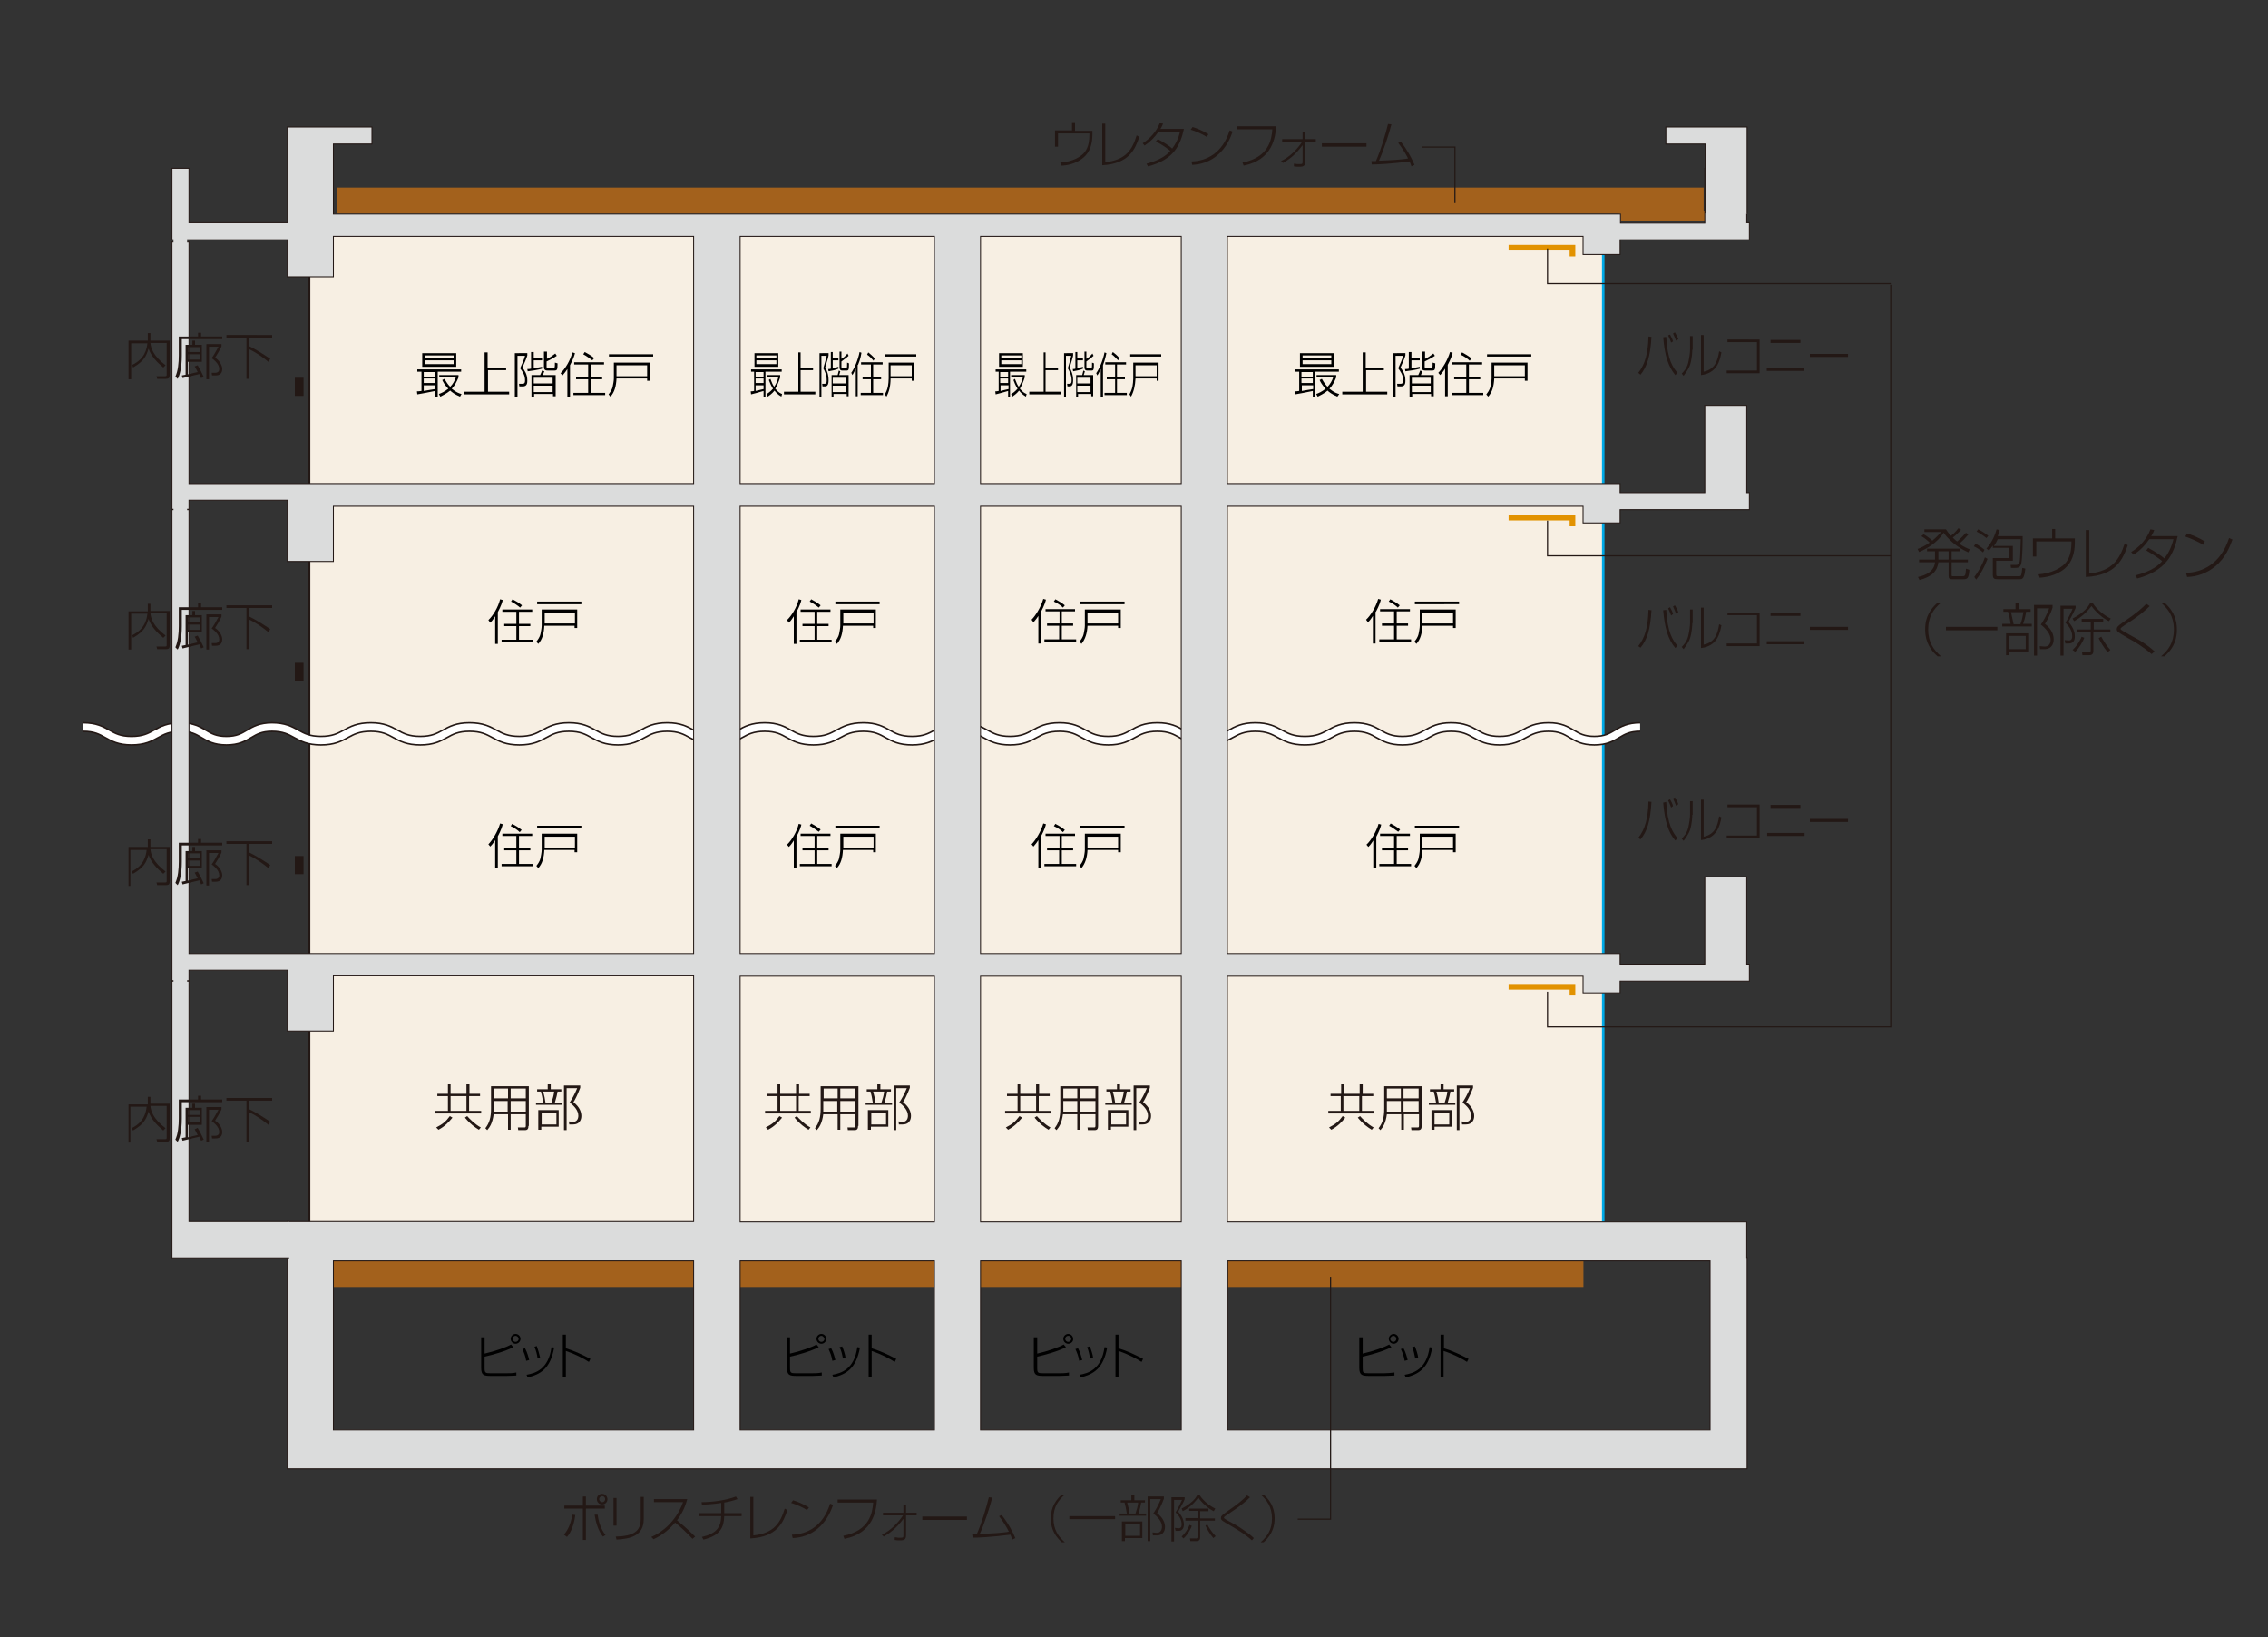 <?xml version="1.0" encoding="utf-8"?>
<!-- Generator: Adobe Illustrator 21.1.0, SVG Export Plug-In . SVG Version: 6.00 Build 0)  -->
<!DOCTYPE svg PUBLIC "-//W3C//DTD SVG 1.1//EN" "http://www.w3.org/Graphics/SVG/1.1/DTD/svg11.dtd">
<svg version="1.1" id="レイヤー_1" xmlns="http://www.w3.org/2000/svg" xmlns:xlink="http://www.w3.org/1999/xlink" x="0px"
	 y="0px" viewBox="0 0 600 433" style="enable-background:new 0 0 600 433;" xml:space="preserve">
<rect x="0" y="0" width="600" height="433" fill="#333333" stroke="none"/>
<style type="text/css">
	.st0{fill:none;}
	.st1{fill:#A3611C;}
	.st2{fill:none;stroke:#00AAE7;stroke-width:1.329;}
	.st3{fill:none;stroke:#231815;stroke-width:1.329;}
	.st4{fill:#F7EFE3;}
	.st5{fill:none;stroke:#231815;stroke-width:2.659;}
	.st6{fill:none;stroke:#FFFFFF;stroke-width:1.861;}
	.st7{fill:#231815;}
	.st8{fill:#DBDCDC;stroke:#231815;stroke-width:0.25;}
	.st9{fill:none;stroke:#231815;stroke-width:0.314;}
	.st10{fill:none;stroke:#231815;stroke-width:0.312;}
	.st11{fill:none;stroke:#E29200;stroke-width:1.5;stroke-miterlimit:10;}
	.st12{fill:#DBDCDC;}
</style>
<title>structure_35</title>
<rect class="st0" width="600" height="433"/>
<g>
	<rect x="428.3" y="55.7" class="st1" width="22.8" height="2.7"/>
	<rect x="82.1" y="59.3" class="st2" width="341.7" height="264.9"/>
	<line class="st3" x1="82.1" y1="59.3" x2="82.1" y2="324.2"/>
	<rect x="82.1" y="59.3" class="st4" width="341.7" height="268.1"/>
	<rect x="89.2" y="49.6" class="st1" width="361.5" height="6.9"/>
	<rect x="88.2" y="333.5" class="st1" width="330.7" height="6.9"/>
	<path class="st5" d="M71.9,192.3c6.5,0,6.5,3.6,13,3.6c6.6,0,6.6-3.6,13.2-3.6c6.5,0,6.5,3.6,13.1,3.6c6.5,0,6.5-3.6,13-3.6
		c6.6,0,6.6,3.6,13.2,3.6c6.6,0,6.6-3.6,13.1-3.6c6.5,0,6.5,3.6,13,3.6c6.5,0,6.5-3.6,13-3.6c6.5,0,6.5,3.6,12.9,3.6
		c6.4,0,6.4-3.6,12.9-3.6c6.4,0,6.4,3.6,12.9,3.6c6.6,0,6.6-3.6,13.2-3.6c6.4,0,6.4,3.6,12.9,3.6c6.5,0,6.5-3.6,12.9-3.6
		c6.5,0,6.5,3.6,13,3.6c6.5,0,6.5-3.6,13.1-3.6c6.4,0,6.4,3.6,12.9,3.6c6.5,0,6.5-3.6,13-3.6c6.4,0,6.4,3.6,12.8,3.6
		c6.6,0,6.6-3.6,13.1-3.6c6.5,0,6.5,3.6,13.1,3.6c6.6,0,6.6-3.6,13.1-3.6c6.4,0,6.4,3.6,12.7,3.6c6.5,0,6.5-3.6,12.9-3.6
		c6.4,0,6.4,3.6,12.8,3.6c6.5,0,6.5-3.6,13-3.6c6.1,0,6.1,3.6,12.1,3.6c6,0,6-3.6,12.1-3.6"/>
	<path class="st6" d="M71.9,192.3c6.5,0,6.5,3.6,13,3.6c6.6,0,6.6-3.6,13.2-3.6c6.5,0,6.5,3.6,13.1,3.6c6.5,0,6.5-3.6,13-3.6
		c6.6,0,6.6,3.6,13.2,3.6c6.6,0,6.6-3.6,13.1-3.6c6.5,0,6.5,3.6,13,3.6c6.5,0,6.5-3.6,13-3.6c6.5,0,6.5,3.6,12.9,3.6
		c6.4,0,6.4-3.6,12.9-3.6c6.4,0,6.4,3.6,12.9,3.6c6.6,0,6.6-3.6,13.2-3.6c6.4,0,6.4,3.6,12.9,3.6c6.5,0,6.5-3.6,12.9-3.6
		c6.5,0,6.5,3.6,13,3.6c6.5,0,6.5-3.6,13.1-3.6c6.4,0,6.4,3.6,12.9,3.6c6.5,0,6.5-3.6,13-3.6c6.4,0,6.4,3.6,12.8,3.6
		c6.6,0,6.6-3.6,13.1-3.6c6.5,0,6.5,3.6,13.1,3.6c6.6,0,6.6-3.6,13.1-3.6c6.4,0,6.4,3.6,12.7,3.6c6.5,0,6.5-3.6,12.9-3.6
		c6.4,0,6.4,3.6,12.8,3.6c6.5,0,6.5-3.6,13-3.6c6.1,0,6.1,3.6,12.1,3.6c6,0,6-3.6,12.1-3.6"/>
	<path class="st5" d="M22,192.3c6.4,0,6.4,3.6,12.8,3.6c6.5,0,6.5-3.6,13-3.6c6.1,0,6.1,3.6,12.1,3.6c6,0,6-3.6,12.1-3.6"/>
	<path class="st6" d="M22,192.3c6.4,0,6.4,3.6,12.8,3.6c6.5,0,6.5-3.6,13-3.6c6.1,0,6.1,3.6,12.1,3.6c6,0,6-3.6,12.1-3.6"/>
	<path d="M369.4,354.1c0,0.4-0.3,0.8-0.8,0.8c-0.4,0-0.8-0.3-0.8-0.8c0-0.4,0.4-0.8,0.8-0.8C369.1,353.3,369.4,353.7,369.4,354.1z
		 M359.6,353.7v8.1c0,1.9,0.8,2.1,2.5,2.1h4.3c1,0,2-0.1,2.5-0.1l0-0.8c-0.9,0.1-1.8,0.2-2.7,0.2h-4.1c-1.5,0-1.6-0.1-1.6-1.4v-3
		c1.9-0.4,5.5-1.4,7.6-2.5l-0.6-0.7c-1.2,0.7-4.3,1.8-7,2.4v-4.3H359.6z M370,354.1c0-0.7-0.6-1.3-1.3-1.3c-0.7,0-1.3,0.6-1.3,1.3
		c0,0.7,0.6,1.3,1.3,1.3C369.4,355.4,370,354.8,370,354.1z"/>
	<path d="M371.6,359.9c-0.2-1.3-0.6-2.2-1-3.1l0.7-0.2c0.6,1.1,0.9,2.3,1.1,3.1L371.6,359.9z M374.4,359.3c-0.2-1-0.4-2.1-0.8-3
		l0.7-0.2c0.3,0.7,0.8,2.1,0.9,3.1L374.4,359.3z M371.6,363.6c2.3-0.4,5.8-1.4,6.6-7.3l0.7,0.1c-1,5.7-3.8,7.1-7,7.9L371.6,363.6z"
		/>
	<path d="M382,353.1v3.5c2.3,0.7,4.4,1.7,6.5,2.8l-0.4,0.8c-1.4-0.9-3.7-2.1-6.2-2.9v6.9h-0.8v-11.2H382z"/>
	<path d="M274.4,353.7v4.3c2.7-0.6,5.8-1.7,7-2.4l0.6,0.7c-2.1,1.1-5.7,2.1-7.6,2.5v3c0,1.3,0.2,1.4,1.6,1.4h4.1
		c0.9,0,1.8,0,2.7-0.2l0,0.8c-0.4,0-1.4,0.1-2.5,0.1h-4.3c-1.8,0-2.5-0.2-2.5-2.1v-8.1H274.4z M282.6,355.4c-0.7,0-1.3-0.6-1.3-1.3
		c0-0.7,0.6-1.3,1.3-1.3c0.7,0,1.3,0.6,1.3,1.3C284,354.8,283.3,355.4,282.6,355.4z M282.6,353.3c-0.4,0-0.8,0.3-0.8,0.8
		c0,0.4,0.3,0.8,0.8,0.8c0.4,0,0.8-0.3,0.8-0.8C283.4,353.7,283.1,353.3,282.6,353.3z"/>
	<path d="M285.5,359.9c-0.2-1.3-0.6-2.2-1-3.1l0.7-0.2c0.6,1.1,0.9,2.3,1.1,3.1L285.5,359.9z M288.4,359.3c-0.2-1-0.4-2.1-0.8-3
		l0.7-0.2c0.3,0.7,0.8,2.1,0.9,3.1L288.4,359.3z M285.6,363.6c2.3-0.4,5.8-1.4,6.6-7.3l0.7,0.1c-1,5.7-3.8,7.1-7,7.9L285.6,363.6z"
		/>
	<path d="M295.9,353.1v3.5c2.3,0.7,4.4,1.7,6.5,2.8l-0.4,0.8c-1.4-0.9-3.7-2.1-6.1-2.9v6.9h-0.8v-11.2H295.9z"/>
	<path d="M209,353.7v4.3c2.7-0.6,5.8-1.7,7-2.4l0.6,0.7c-2.1,1.1-5.7,2.1-7.6,2.5v3c0,1.3,0.2,1.4,1.6,1.4h4.1c0.9,0,1.8,0,2.7-0.2
		l0,0.8c-0.4,0-1.4,0.1-2.4,0.1h-4.3c-1.8,0-2.5-0.2-2.5-2.1v-8.1H209z M217.3,355.4c-0.7,0-1.3-0.6-1.3-1.3c0-0.7,0.6-1.3,1.3-1.3
		c0.7,0,1.3,0.6,1.3,1.3C218.6,354.8,218,355.4,217.3,355.4z M217.3,353.3c-0.4,0-0.8,0.3-0.8,0.8c0,0.4,0.3,0.8,0.8,0.8
		c0.4,0,0.8-0.3,0.8-0.8C218,353.7,217.7,353.3,217.3,353.3z"/>
	<path d="M220.2,359.9c-0.2-1.3-0.6-2.2-1-3.1l0.7-0.2c0.6,1.1,0.9,2.3,1.1,3.1L220.2,359.9z M223,359.3c-0.2-1-0.4-2.1-0.9-3
		l0.7-0.2c0.3,0.7,0.8,2.1,0.9,3.1L223,359.3z M220.2,363.6c2.3-0.4,5.8-1.4,6.6-7.3l0.7,0.1c-1,5.7-3.8,7.1-7,7.9L220.2,363.6z"/>
	<path d="M230.6,353.1v3.5c2.3,0.7,4.4,1.7,6.5,2.8l-0.4,0.8c-1.4-0.9-3.7-2.1-6.1-2.9v6.9h-0.8v-11.2H230.6z"/>
	<path d="M128.2,353.7v4.3c2.7-0.6,5.8-1.7,7-2.4l0.6,0.7c-2.1,1.1-5.7,2.1-7.6,2.5v3c0,1.3,0.2,1.4,1.6,1.4h4.1
		c0.9,0,1.8,0,2.7-0.2l0,0.8c-0.4,0-1.4,0.1-2.5,0.1h-4.3c-1.8,0-2.5-0.2-2.5-2.1v-8.1H128.2z M136.4,355.4c-0.7,0-1.3-0.6-1.3-1.3
		c0-0.7,0.6-1.3,1.3-1.3c0.7,0,1.3,0.6,1.3,1.3C137.7,354.8,137.1,355.4,136.4,355.4z M136.4,353.3c-0.4,0-0.8,0.3-0.8,0.8
		c0,0.4,0.3,0.8,0.8,0.8c0.4,0,0.8-0.3,0.8-0.8C137.2,353.7,136.8,353.3,136.4,353.3z"/>
	<path d="M142.9,359.1c-0.2-0.9-0.6-2.3-0.9-3.1l-0.6,0.2c0.4,1,0.7,2,0.8,3L142.9,359.1z M140,359.7c-0.2-0.8-0.5-2-1.1-3.1
		l-0.7,0.2c0.4,0.9,0.8,1.8,1,3.1L140,359.7z M139.6,364.3c3.3-0.8,6-2.2,7-7.9l-0.7-0.1c-0.8,5.9-4.3,6.9-6.6,7.3L139.6,364.3z"/>
	<path d="M149.7,353.1v3.5c2.3,0.7,4.4,1.7,6.5,2.8l-0.4,0.8c-1.4-0.9-3.7-2.1-6.1-2.9v6.9h-0.8v-11.2H149.7z"/>
	<path d="M364,229.6h-0.7v-7.3h0c-0.7,1.1-1,1.4-1.3,1.7l-0.5-0.6c1.2-1.1,2.6-3.4,3.2-5.5l0.7,0.2c-0.1,0.5-0.4,1.5-1.3,3.2V229.6z
		 M369.9,220c-0.7-0.5-1.6-1.2-2.4-1.6l0.4-0.6c0.6,0.3,1.8,1,2.5,1.6L369.9,220z M373,221.1h-3.5v3.2h3v0.6h-3v3.6h3.8v0.6h-8.4
		v-0.6h3.9v-3.6h-3.2v-0.6h3.2v-3.2h-3.7v-0.6h7.9V221.1z"/>
	<path d="M384.4,224.2h-8.1v-2.9h8.1V224.2z M374.3,218.4v0.7H386v-0.7H374.3z M375.6,220.6v4.2c0,0.6-0.2,1.6-0.3,2.1
		c-0.2,1-0.8,1.7-1.1,2.1l0.5,0.6c1.1-1.2,1.5-2.8,1.6-4.8h8.1v0.6h0.7v-4.9H375.6z"/>
	<path d="M281.7,219.5c-0.7-0.6-1.9-1.3-2.5-1.6l-0.4,0.6c0.9,0.4,1.8,1,2.4,1.6L281.7,219.5z M275.4,221.2c0.9-1.7,1.2-2.7,1.3-3.2
		l-0.7-0.2c-0.6,2.1-2,4.4-3.1,5.5l0.5,0.6c0.2-0.3,0.6-0.6,1.3-1.7h0v7.3h0.7V221.2z M284.5,220.5h-7.9v0.6h3.7v3.2H277v0.6h3.2
		v3.6h-3.9v0.6h8.4v-0.6h-3.8v-3.6h3v-0.6h-3v-3.2h3.5V220.5z"/>
	<path d="M295.8,224.2h-8.1v-2.9h8.1V224.2z M285.8,218.4v0.7h11.7v-0.7H285.8z M287,220.6v4.2c0,0.6-0.2,1.6-0.3,2.1
		c-0.2,1-0.8,1.7-1.1,2.1l0.5,0.6c1-1.2,1.5-2.8,1.6-4.8h8.1v0.6h0.7v-4.9H287z"/>
	<path d="M210.7,229.6H210v-7.3h0c-0.7,1.1-1,1.4-1.3,1.7l-0.5-0.6c1.2-1.1,2.6-3.4,3.1-5.5l0.7,0.2c-0.1,0.5-0.4,1.5-1.3,3.2V229.6
		z M216.6,220c-0.7-0.5-1.6-1.2-2.4-1.6l0.4-0.6c0.6,0.3,1.8,1,2.5,1.6L216.6,220z M219.7,221.1h-3.5v3.2h3v0.6h-3v3.6h3.8v0.6h-8.4
		v-0.6h3.9v-3.6h-3.2v-0.6h3.2v-3.2h-3.7v-0.6h7.9V221.1z"/>
	<path d="M231.1,224.2h-8v-2.9h8V224.2z M221,218.4v0.7h11.7v-0.7H221z M222.3,220.6v4.2c0,0.6-0.2,1.6-0.3,2.1
		c-0.2,1-0.8,1.7-1.1,2.1l0.5,0.6c1.1-1.2,1.5-2.8,1.6-4.8h8v0.6h0.7v-4.9H222.3z"/>
	<path d="M131.7,221.2c0.9-1.7,1.2-2.7,1.3-3.2l-0.7-0.2c-0.6,2.1-2,4.4-3.1,5.5l0.5,0.6c0.3-0.3,0.6-0.6,1.3-1.7h0v7.3h0.7V221.2z
		 M138,219.5c-0.7-0.6-1.9-1.3-2.5-1.6l-0.4,0.6c0.9,0.4,1.8,1,2.4,1.6L138,219.5z M140.8,220.5h-7.9v0.6h3.7v3.2h-3.2v0.6h3.2v3.6
		h-3.9v0.6h8.4v-0.6h-3.8v-3.6h3v-0.6h-3v-3.2h3.5V220.5z"/>
	<path d="M152.1,224.2h-8v-2.9h8V224.2z M142.1,218.4v0.7h11.7v-0.7H142.1z M143.3,220.6v4.2c0,0.6-0.2,1.6-0.3,2.1
		c-0.2,1-0.8,1.7-1.1,2.1l0.5,0.6c1.1-1.2,1.5-2.8,1.6-4.8h8v0.6h0.7v-4.9H143.3z"/>
	<path d="M370.3,160.1c-0.7-0.6-1.9-1.3-2.5-1.6l-0.4,0.6c0.9,0.4,1.8,1,2.4,1.6L370.3,160.1z M364,161.8c0.9-1.7,1.2-2.7,1.3-3.2
		l-0.7-0.2c-0.6,2.1-2,4.4-3.2,5.5l0.5,0.7c0.3-0.3,0.6-0.6,1.3-1.7h0v7.3h0.7V161.8z M373,161.1h-7.9v0.6h3.7v3.2h-3.2v0.6h3.2v3.6
		h-3.9v0.6h8.4v-0.6h-3.8v-3.6h3v-0.6h-3v-3.2h3.5V161.1z"/>
	<path d="M384.4,164.9h-8.1v-2.9h8.1V164.9z M374.3,159.1v0.7H386v-0.7H374.3z M375.6,161.3v4.2c0,0.6-0.2,1.6-0.3,2.1
		c-0.2,1-0.8,1.7-1.1,2.1l0.5,0.6c1.1-1.2,1.5-2.8,1.6-4.8h8.1v0.6h0.7v-4.9H375.6z"/>
	<path d="M281.7,160.1c-0.7-0.6-1.9-1.3-2.5-1.6l-0.4,0.6c0.9,0.4,1.8,1,2.4,1.6L281.7,160.1z M275.4,161.8c0.9-1.7,1.2-2.7,1.3-3.2
		l-0.7-0.2c-0.6,2.1-2,4.4-3.1,5.5l0.5,0.7c0.2-0.3,0.6-0.6,1.3-1.7h0v7.3h0.7V161.8z M284.5,161.1h-7.9v0.6h3.7v3.2H277v0.6h3.2
		v3.6h-3.9v0.6h8.4v-0.6h-3.8v-3.6h3v-0.6h-3v-3.2h3.5V161.1z"/>
	<path d="M295.8,164.9h-8.1v-2.9h8.1V164.9z M285.8,159.1v0.7h11.7v-0.7H285.8z M287,161.3v4.2c0,0.6-0.2,1.6-0.3,2.1
		c-0.2,1-0.8,1.7-1.1,2.1l0.5,0.6c1-1.2,1.5-2.8,1.6-4.8h8.1v0.6h0.7v-4.9H287z"/>
	<path d="M210.7,170.3H210V163h0c-0.7,1.1-1,1.4-1.3,1.7l-0.5-0.7c1.2-1.1,2.6-3.4,3.1-5.5l0.7,0.2c-0.1,0.5-0.4,1.5-1.3,3.2V170.3z
		 M216.6,160.7c-0.7-0.6-1.6-1.2-2.4-1.6l0.4-0.6c0.6,0.3,1.8,1,2.5,1.6L216.6,160.7z M219.7,161.8h-3.5v3.2h3v0.6h-3v3.6h3.8v0.6
		h-8.4v-0.6h3.9v-3.6h-3.2v-0.6h3.2v-3.2h-3.7v-0.6h7.9V161.8z"/>
	<path d="M231.1,164.9h-8v-2.9h8V164.9z M221,159.1v0.7h11.7v-0.7H221z M222.3,161.3v4.2c0,0.6-0.2,1.6-0.3,2.1
		c-0.2,1-0.8,1.7-1.1,2.1l0.5,0.6c1.1-1.2,1.5-2.8,1.6-4.8h8v0.6h0.7v-4.9H222.3z"/>
	<path d="M131.7,170.3H131V163h0c-0.7,1.1-1,1.4-1.3,1.7l-0.5-0.7c1.2-1.1,2.6-3.4,3.1-5.5l0.7,0.2c-0.1,0.5-0.4,1.5-1.3,3.2V170.3z
		 M137.6,160.7c-0.7-0.6-1.6-1.2-2.4-1.6l0.4-0.6c0.6,0.3,1.8,1,2.5,1.6L137.6,160.7z M140.8,161.8h-3.5v3.2h3v0.6h-3v3.6h3.8v0.6
		h-8.4v-0.6h3.9v-3.6h-3.2v-0.6h3.2v-3.2h-3.7v-0.6h7.9V161.8z"/>
	<path d="M152.1,164.9h-8v-2.9h8V164.9z M142.1,159.1v0.7h11.7v-0.7H142.1z M143.3,161.3v4.2c0,0.6-0.2,1.6-0.3,2.1
		c-0.2,1-0.8,1.7-1.1,2.1l0.5,0.6c1.1-1.2,1.5-2.8,1.6-4.8h8v0.6h0.7v-4.9H143.3z"/>
	<path d="M347.3,101.3h-3v-1.2h3V101.3z M342.6,104.3c0.7-0.1,3.4-0.6,4.7-0.9v1.5h0.7v-6.6h6.2v-0.6h-11.6v0.6h1.1v5.1
		c-0.6,0.1-0.9,0.1-1.2,0.1L342.6,104.3z M344.4,101.9h3v1c-1.2,0.2-1.4,0.2-3,0.5V101.9z M347.3,99.6h-3v-1.2h3V99.6z M343.9,93.4
		v3.6h8.9v-3.6H343.9z M352.2,94.8h-7.6V94h7.6V94.8z M352.2,96.3h-7.6v-1h7.6V96.3z M354.3,104.2c-0.5-0.1-1.4-0.4-2.6-1.4
		c0.8-0.8,1.3-1.8,1.8-3v-0.6h-5.2v0.6h4.4c-0.3,0.9-0.8,1.8-1.5,2.5c-0.4-0.4-0.9-1-1.5-2.1l-0.6,0.3c0.2,0.5,0.7,1.4,1.6,2.3
		c-1,0.8-1.9,1.2-2.5,1.4l0.4,0.7c0.5-0.3,1.6-0.7,2.6-1.6c0.4,0.4,1.2,1,2.6,1.6L354.3,104.2z"/>
	<path d="M361.4,97.2h4.7v0.7h-4.7v5.7h5.6v0.7h-11.9v-0.7h5.4V93.2h0.8V97.2z"/>
	<path d="M378.5,101.4h-5v-1.5h5V101.4z M379.2,99.2h-3.3c0.1-0.2,0.3-0.7,0.4-1l-0.6-0.2c0,0.1-0.3,0.8-0.5,1.2h-2.3v5.7h0.7v-0.7
		h5v0.6h0.7V99.2z M378.5,103.7h-5V102h5V103.7z M375.6,97c-0.7,0.1-1.4,0.3-2.2,0.4v-2.1h2.2v-0.6h-2.2v-1.6h-0.7v4.4
		c-0.3,0.1-0.5,0.1-1,0.1l0.1,0.6c0.9-0.1,2.9-0.4,3.8-0.7V97z M368.5,93.5V105h0.7V94.1h2c-0.2,0.8-0.7,2-1.3,3.3
		c0.7,1,1.3,1.8,1.3,3.2c0,0.3,0,0.9-0.6,0.9l-1,0l0.1,0.7h0.9c1.2,0,1.2-1,1.2-1.6c0-1.7-0.8-2.7-1.3-3.4c0.2-0.4,1.3-2.9,1.3-3.2
		v-0.6H368.5z M376.1,93.1v4c0,0.8,0.5,0.9,1,0.9h1.6c0.9,0,1-0.1,1-1.9l-0.7-0.2c0,1.4,0,1.4-0.5,1.4h-1.2c-0.4,0-0.4-0.1-0.4-0.4
		v-1.3c0.3-0.2,1.9-0.9,2.7-1.5l-0.4-0.6c-0.9,0.7-1.5,1.1-2.2,1.4v-1.9H376.1z"/>
	<path d="M392.1,95.8h-7.9v0.6h3.7v3.2h-3.2v0.7h3.2v3.6h-3.9v0.6h8.4v-0.6h-3.8v-3.6h3v-0.7h-3v-3.2h3.5V95.8z M383,96.5
		c0.9-1.7,1.2-2.7,1.3-3.2l-0.7-0.2c-0.6,2.1-2,4.4-3.1,5.5l0.5,0.6c0.2-0.3,0.6-0.6,1.3-1.7h0v7.3h0.7V96.5z M389.3,94.8
		c-0.7-0.6-1.9-1.3-2.5-1.6l-0.4,0.6c0.9,0.4,1.8,1,2.4,1.6L389.3,94.8z"/>
	<path d="M403.4,99.5h-8.1v-2.9h8.1V99.5z M393.4,93.7v0.6h11.7v-0.6H393.4z M394.6,95.9v4.2c0,0.6-0.2,1.6-0.3,2.1
		c-0.2,1-0.8,1.7-1.1,2.1l0.5,0.6c1.1-1.2,1.5-2.8,1.6-4.8h8.1v0.6h0.7v-4.8H394.6z"/>
	<path d="M266.7,101.3h-2.1v-1.2h2.1V101.3z M263.4,104.3c0.5-0.1,2.3-0.6,3.3-0.9v1.5h0.5v-6.6h4.3v-0.6h-8.1v0.6h0.8v5.1
		c-0.4,0.1-0.7,0.1-0.9,0.1L263.4,104.3z M264.7,101.9h2.1v1c-0.8,0.2-1,0.2-2.1,0.5V101.9z M266.7,99.6h-2.1v-1.2h2.1V99.6z
		 M264.3,93.4v3.6h6.3v-3.6H264.3z M270.2,94.8h-5.3V94h5.3V94.8z M270.2,96.3h-5.3v-1h5.3V96.3z M271.6,104.2
		c-0.3-0.1-1-0.4-1.8-1.4c0.5-0.8,0.9-1.8,1.3-3v-0.6h-3.6v0.6h3.1c-0.2,0.9-0.6,1.8-1.1,2.5c-0.3-0.4-0.6-1-1-2.1l-0.4,0.3
		c0.2,0.5,0.5,1.4,1.1,2.3c-0.7,0.8-1.3,1.2-1.7,1.4l0.3,0.7c0.4-0.3,1.1-0.7,1.8-1.6c0.3,0.4,0.8,1,1.8,1.6L271.6,104.2z"/>
	<path d="M276.6,97.2h3.3v0.7h-3.3v5.7h4v0.7h-8.3v-0.7h3.8V93.2h0.5V97.2z"/>
	<path d="M288.5,101.4H285v-1.5h3.5V101.4z M289,99.2h-2.3c0.1-0.2,0.2-0.7,0.3-1l-0.4-0.2c0,0.1-0.2,0.8-0.3,1.2h-1.6v5.7h0.5v-0.7
		h3.5v0.6h0.5V99.2z M288.5,103.7H285V102h3.5V103.7z M286.5,97c-0.5,0.1-1,0.3-1.5,0.4v-2.1h1.5v-0.6H285v-1.6h-0.5v4.4
		c-0.2,0.1-0.3,0.1-0.7,0.1l0.1,0.6c0.7-0.1,2.1-0.4,2.6-0.7V97z M281.5,93.5V105h0.5V94.1h1.4c-0.2,0.8-0.5,2-0.9,3.3
		c0.5,1,1,1.8,1,3.2c0,0.3,0,0.9-0.5,0.9l-0.7,0l0.1,0.7h0.6c0.8,0,0.9-1,0.9-1.6c0-1.7-0.6-2.7-0.9-3.4c0.1-0.4,0.9-2.9,0.9-3.2
		v-0.6H281.5z M286.9,93.1v4c0,0.8,0.4,0.9,0.7,0.9h1.1c0.6,0,0.7-0.1,0.7-1.9l-0.5-0.2c0,1.4,0,1.4-0.3,1.4h-0.9
		c-0.3,0-0.3-0.1-0.3-0.4v-1.3c0.2-0.2,1.3-0.9,1.9-1.5l-0.3-0.6c-0.6,0.7-1,1.1-1.6,1.4v-1.9H286.9z"/>
	<path d="M291.7,104.9h-0.5v-7.3h0c-0.5,1.1-0.7,1.4-0.9,1.7l-0.3-0.6c0.8-1.1,1.8-3.4,2.2-5.5l0.5,0.2c-0.1,0.5-0.3,1.5-0.9,3.2
		V104.9z M295.8,95.3c-0.5-0.5-1.1-1.2-1.7-1.6l0.3-0.6c0.4,0.3,1.3,1,1.7,1.6L295.8,95.3z M298,96.4h-2.5v3.2h2.1v0.7h-2.1v3.6h2.6
		v0.6h-5.9v-0.6h2.8v-3.6h-2.2v-0.7h2.2v-3.2h-2.6v-0.6h5.5V96.4z"/>
	<path d="M306,99.5h-5.6v-2.9h5.6V99.5z M299,93.7v0.6h8.2v-0.6H299z M299.8,95.9v4.2c0,0.6-0.1,1.6-0.2,2.1c-0.2,1-0.6,1.7-0.8,2.1
		l0.4,0.6c0.7-1.2,1.1-2.8,1.2-4.8h5.6v0.6h0.5v-4.8H299.8z"/>
	<path d="M202,101.3h-2.1v-1.2h2.1V101.3z M198.7,104.3c0.5-0.1,2.3-0.6,3.3-0.9v1.5h0.5v-6.6h4.3v-0.6h-8.1v0.6h0.8v5.1
		c-0.4,0.1-0.7,0.1-0.9,0.1L198.7,104.3z M199.9,101.9h2.1v1c-0.8,0.2-1,0.2-2.1,0.5V101.9z M202,99.6h-2.1v-1.2h2.1V99.6z
		 M199.6,93.4v3.6h6.3v-3.6H199.6z M205.4,94.8h-5.3V94h5.3V94.8z M205.4,96.3h-5.3v-1h5.3V96.3z M206.9,104.2
		c-0.3-0.1-1-0.4-1.8-1.4c0.5-0.8,0.9-1.8,1.3-3v-0.6h-3.6v0.6h3.1c-0.2,0.9-0.6,1.8-1.1,2.5c-0.3-0.4-0.6-1-1-2.1l-0.4,0.3
		c0.2,0.5,0.5,1.4,1.1,2.3c-0.7,0.8-1.3,1.2-1.7,1.4l0.3,0.7c0.4-0.3,1.1-0.7,1.8-1.6c0.3,0.4,0.8,1,1.8,1.6L206.9,104.2z"/>
	<path d="M211.8,97.2h3.3v0.7h-3.3v5.7h3.9v0.7h-8.3v-0.7h3.8V93.2h0.6V97.2z"/>
	<path d="M223.8,101.4h-3.5v-1.5h3.5V101.4z M224.3,99.2h-2.3c0.1-0.2,0.2-0.7,0.3-1l-0.4-0.2c0,0.1-0.2,0.8-0.3,1.2h-1.6v5.7h0.5
		v-0.7h3.5v0.6h0.5V99.2z M223.8,103.7h-3.5V102h3.5V103.7z M221.8,97c-0.5,0.1-1,0.3-1.5,0.4v-2.1h1.5v-0.6h-1.5v-1.6h-0.5v4.4
		c-0.2,0.1-0.3,0.1-0.7,0.1l0.1,0.6c0.7-0.1,2.1-0.4,2.6-0.7V97z M216.8,93.5V105h0.5V94.1h1.4c-0.2,0.8-0.5,2-0.9,3.3
		c0.5,1,0.9,1.8,0.9,3.2c0,0.3,0,0.9-0.5,0.9l-0.7,0l0.1,0.7h0.7c0.8,0,0.9-1,0.9-1.6c0-1.7-0.5-2.7-0.9-3.4
		c0.1-0.4,0.9-2.9,0.9-3.2v-0.6H216.8z M222.1,93.1v4c0,0.8,0.4,0.9,0.7,0.9h1.1c0.6,0,0.7-0.1,0.7-1.9l-0.5-0.2
		c0,1.4,0,1.4-0.3,1.4h-0.9c-0.3,0-0.3-0.1-0.3-0.4v-1.3c0.2-0.2,1.3-0.9,1.9-1.5l-0.3-0.6c-0.6,0.7-1,1.1-1.6,1.4v-1.9H222.1z"/>
	<path d="M233.3,95.8h-5.5v0.6h2.6v3.2h-2.2v0.7h2.2v3.6h-2.7v0.6h5.9v-0.6h-2.6v-3.6h2.1v-0.7h-2.1v-3.2h2.5V95.8z M227,96.5
		c0.7-1.7,0.8-2.7,0.9-3.2l-0.5-0.2c-0.4,2.1-1.4,4.4-2.2,5.5l0.3,0.6c0.2-0.3,0.4-0.6,0.9-1.7h0v7.3h0.5V96.5z M231.4,94.8
		c-0.5-0.6-1.3-1.3-1.7-1.6l-0.3,0.6c0.6,0.4,1.2,1,1.7,1.6L231.4,94.8z"/>
	<path d="M241.2,99.5h-5.6v-2.9h5.6V99.5z M234.2,93.7v0.6h8.2v-0.6H234.2z M235.1,95.9v4.2c0,0.6-0.1,1.6-0.2,2.1
		c-0.2,1-0.6,1.7-0.8,2.1l0.4,0.6c0.7-1.2,1.1-2.8,1.1-4.8h5.6v0.6h0.5v-4.8H235.1z"/>
	<path d="M115.1,101.3h-3v-1.2h3V101.3z M110.4,104.3c0.7-0.1,3.3-0.6,4.7-0.9v1.5h0.7v-6.6h6.2v-0.6h-11.6v0.6h1.1v5.1
		c-0.6,0.1-1,0.1-1.2,0.1L110.4,104.3z M112.1,101.9h3v1c-1.2,0.2-1.4,0.2-3,0.5V101.9z M115.1,99.6h-3v-1.2h3V99.6z M111.7,93.4
		v3.6h9v-3.6H111.7z M120,94.8h-7.6V94h7.6V94.8z M120,96.3h-7.6v-1h7.6V96.3z M122.1,104.2c-0.5-0.1-1.4-0.4-2.6-1.4
		c0.8-0.8,1.3-1.8,1.8-3v-0.6h-5.1v0.6h4.4c-0.3,0.9-0.8,1.8-1.5,2.5c-0.4-0.4-0.9-1-1.5-2.1l-0.6,0.3c0.2,0.5,0.7,1.4,1.6,2.3
		c-1,0.8-1.9,1.2-2.5,1.4l0.4,0.7c0.5-0.3,1.5-0.7,2.6-1.6c0.4,0.4,1.2,1,2.6,1.6L122.1,104.2z"/>
	<path d="M129.1,97.2h4.8v0.7h-4.8v5.7h5.6v0.7h-11.9v-0.7h5.4V93.2h0.8V97.2z"/>
	<path d="M146.2,103.7h-5V102h5V103.7z M146.9,99.2h-3.3c0.1-0.2,0.3-0.7,0.4-1l-0.6-0.2c0,0.1-0.3,0.8-0.5,1.2h-2.3v5.7h0.7v-0.7h5
		v0.6h0.7V99.2z M146.2,101.4h-5v-1.5h5V101.4z M143.4,97c-0.7,0.1-1.4,0.3-2.2,0.4v-2.1h2.2v-0.6h-2.2v-1.6h-0.7v4.4
		c-0.3,0.1-0.5,0.1-1,0.1l0.1,0.6c0.9-0.1,2.9-0.4,3.8-0.7V97z M136.2,93.5V105h0.7V94.1h2c-0.2,0.8-0.7,2-1.3,3.3
		c0.7,1,1.3,1.8,1.3,3.2c0,0.3,0,0.9-0.6,0.9l-1,0l0.1,0.7h0.9c1.2,0,1.2-1,1.2-1.6c0-1.7-0.8-2.7-1.3-3.4c0.2-0.4,1.3-2.9,1.3-3.2
		v-0.6H136.2z M143.9,93.1v4c0,0.8,0.5,0.9,1,0.9h1.6c0.9,0,1-0.1,1-1.9l-0.7-0.2c0,1.4,0,1.4-0.5,1.4H145c-0.4,0-0.4-0.1-0.4-0.4
		v-1.3c0.4-0.2,1.9-0.9,2.7-1.5l-0.4-0.6c-0.9,0.7-1.5,1.1-2.2,1.4v-1.9H143.9z"/>
	<path d="M150.8,104.9h-0.7v-7.3h0c-0.7,1.1-1.1,1.4-1.3,1.7l-0.5-0.6c1.2-1.1,2.6-3.4,3.1-5.5l0.7,0.2c-0.1,0.5-0.4,1.5-1.3,3.2
		V104.9z M156.7,95.3c-0.7-0.5-1.6-1.2-2.4-1.6l0.4-0.6c0.6,0.3,1.8,1,2.5,1.6L156.7,95.3z M159.8,96.4h-3.5v3.2h3v0.7h-3v3.6h3.8
		v0.6h-8.4v-0.6h3.9v-3.6h-3.2v-0.7h3.2v-3.2h-3.7v-0.6h7.9V96.4z"/>
	<path d="M171.2,99.5h-8.1v-2.9h8.1V99.5z M161.1,93.7v0.6h11.7v-0.6H161.1z M162.4,95.9v4.2c0,0.6-0.2,1.6-0.3,2.1
		c-0.2,1-0.8,1.7-1.1,2.1l0.5,0.6c1.1-1.2,1.5-2.8,1.6-4.8h8.1v0.6h0.7v-4.8H162.4z"/>
	<path class="st7" d="M433.4,98.6c1.8-2.2,2.6-5.2,2.7-9.6l0.8,0.1c-0.3,5.2-1.2,7.9-2.9,10L433.4,98.6z M440.8,89.1
		c0.3,6,1.8,8.2,3,9.5l-0.6,0.6c-1.9-2.3-2.8-5.2-3.2-10L440.8,89.1z M442.1,90.6c-0.1-0.3-0.4-1.1-0.8-1.9l0.5-0.2
		c0.3,0.5,0.7,1.3,0.8,1.8L442.1,90.6z M443.4,90.1c-0.2-0.5-0.5-1.3-0.8-1.9l0.5-0.3c0.4,0.7,0.6,1,0.9,1.8L443.4,90.1z"/>
	<path class="st7" d="M447.7,92.5c0,0.5-0.1,2.5-0.6,4c-0.5,1.4-1.4,2.4-1.7,2.9l-0.5-0.6c0.5-0.5,1.3-1.3,1.7-2.8
		c0.3-1.3,0.5-2.7,0.5-3.5v-3.6h0.7V92.5z M450.7,98.3c3-0.6,3.7-2.9,4.1-5.4l0.6,0.3c-0.4,2.1-1.1,5.5-5.4,6V88.6h0.7V98.3z"/>
	<path class="st7" d="M465.5,89.8v8.9h-8.7V98h8v-7.5H457v-0.7H465.5z"/>
	<path class="st7" d="M476.3,89.9v0.8h-7.9v-0.8H476.3z M477.3,97.3v0.8h-9.9v-0.8H477.3z"/>
	<path class="st7" d="M488.9,93.6v0.8h-10.1v-0.8H488.9z"/>
	<path class="st7" d="M433.4,170.9c1.8-2.2,2.6-5.2,2.7-9.6l0.8,0.1c-0.3,5.2-1.2,7.9-2.9,9.9L433.4,170.9z M440.8,161.3
		c0.3,6,1.8,8.2,3,9.5l-0.6,0.6c-1.9-2.3-2.8-5.2-3.2-10L440.8,161.3z M442.1,162.8c-0.1-0.3-0.4-1.1-0.8-1.9l0.5-0.3
		c0.3,0.5,0.7,1.3,0.8,1.8L442.1,162.8z M443.4,162.3c-0.2-0.5-0.5-1.3-0.8-1.9l0.5-0.3c0.4,0.7,0.6,1,0.9,1.8L443.4,162.3z"/>
	<path class="st7" d="M447.7,164.8c0,0.5-0.1,2.5-0.6,4c-0.5,1.4-1.4,2.4-1.7,2.9l-0.5-0.6c0.5-0.5,1.3-1.3,1.7-2.8
		c0.3-1.3,0.5-2.7,0.5-3.5v-3.6h0.7V164.8z M450.7,170.5c3-0.6,3.7-2.9,4.1-5.4l0.6,0.3c-0.4,2.1-1.1,5.5-5.4,6v-10.7h0.7V170.5z"/>
	<path class="st7" d="M465.5,162v8.9h-8.7v-0.7h8v-7.5H457V162H465.5z"/>
	<path class="st7" d="M476.3,162.1v0.8h-7.9v-0.8H476.3z M477.3,169.6v0.8h-9.9v-0.8H477.3z"/>
	<path class="st7" d="M488.9,165.8v0.8h-10.1v-0.8H488.9z"/>
	<path class="st7" d="M433.4,221.6c1.8-2.2,2.6-5.2,2.7-9.6l0.8,0.1c-0.3,5.2-1.2,7.9-2.9,9.9L433.4,221.6z M440.8,212.1
		c0.3,6,1.8,8.2,3,9.6l-0.6,0.6c-1.9-2.2-2.8-5.2-3.2-10L440.8,212.1z M442.1,213.6c-0.1-0.3-0.4-1.1-0.8-1.9l0.5-0.3
		c0.3,0.5,0.7,1.3,0.8,1.8L442.1,213.6z M443.4,213.1c-0.2-0.5-0.5-1.3-0.8-1.9l0.5-0.3c0.4,0.7,0.6,1,0.9,1.8L443.4,213.1z"/>
	<path class="st7" d="M447.7,215.5c0,0.5-0.1,2.5-0.6,4c-0.5,1.4-1.4,2.4-1.7,2.9l-0.5-0.6c0.5-0.5,1.3-1.3,1.7-2.8
		c0.3-1.3,0.5-2.7,0.5-3.5v-3.6h0.7V215.5z M450.7,221.3c3-0.6,3.7-2.9,4.1-5.4l0.6,0.3c-0.4,2.1-1.1,5.5-5.4,6v-10.7h0.7V221.3z"/>
	<path class="st7" d="M465.5,212.8v8.9h-8.7V221h8v-7.5H457v-0.7H465.5z"/>
	<path class="st7" d="M468.4,212.9v0.8h7.9v-0.8H468.4z M467.5,220.3v0.8h9.9v-0.8H467.5z"/>
	<path class="st7" d="M488.9,216.6v0.8h-10.1v-0.8H488.9z"/>
	<path class="st8" d="M462.2,332.6v0.9v44.7v6v4.3H324.8h-12.3h-53.1h-12.3h-51.4h-12.3H88.2H76v-10.3v-44.7v-0.9v-4.5v-5h12.2h95.3
		v-65H88.2v14.6H76v-16.1H50v2.8h-4.5V134.8H50v117.4h26v0h12.2h95.3V133.9H88.2v14.6H76v-16.2H50v2.4h-4.5V64H50v63.9h26v0h12.2
		h95.3V62.5H88.2v10.7H76v-9.8H50v0h-4.5V44.5H50v14.4h26v-2.4V33.6h3.5h8.8h10.1v4.5H88.2v18.5h330.7h9.8v2.4H451V44.5h11.1v14.4
		h0.7v4.5h-0.7H451h-22.4v3.9h-9.8v-3.9v-0.9h-94.1v65.4h94.1h9.8v2.4H451v-23.1h11.1v23.1h0.7v4.5h-0.7H451h-22.4v3.5h-9.8v-3.5
		v-0.9h-94.1v118.3h94.1h9.8v2.8H451v-23.1h11.1V255h0.7v4.5h-0.7H451h-22.4v3.1h-9.8v-3.1v-1.3h-94.1v65h137.4v4.3v0.7V332.6z
		 M312.5,62.5h-53.1v65.4h53.1V62.5z M195.8,127.9h51.4V62.5h-51.4V127.9z M195.8,252.2h51.4V133.9h-51.4V252.2z M195.8,323.2h51.4
		v-65h-51.4V323.2z M183.5,378.2v-44.7H88.2v44.7H183.5z M247.2,378.2v-44.7h-51.4v44.7H247.2z M312.5,378.2v-44.7h-53.1v44.7H312.5
		z M324.8,333.5v44.7h127.6v-44.7H324.8z M312.5,258.2h-53.1v65h53.1V258.2z M312.5,133.9h-53.1v118.3h53.1V133.9z"/>
	<polyline class="st9" points="376.2,38.9 384.9,38.9 384.9,53.7 	"/>
	<polyline class="st10" points="343.3,401.8 352,401.8 352,337.7 	"/>
	<polyline class="st11" points="399.1,65.5 416,65.5 416,67.8 	"/>
	<polyline class="st11" points="399.1,136.9 416,136.9 416,139.2 	"/>
	<polyline class="st11" points="399.1,261 416,261 416,263.3 	"/>
	<g>
		<path class="st7" d="M520.7,141.4c-0.6,0.7-1.6,1.8-2.4,2.4c1.3,0.9,2.3,1.3,2.8,1.5l-0.4,0.8c-1.3-0.6-4.4-2.2-6.5-5.2
			c-1.7,2.6-4.2,4.1-6.5,5.1l-0.4-0.8c0.8-0.3,1.9-0.8,3.2-1.7c-0.4-0.4-1.2-1.1-2.2-1.7l0.6-0.5c0.9,0.5,1.9,1.3,2.3,1.7
			c1.3-1.1,2-1.9,2.3-2.3h-4.4v-0.7h5.7c0.3,0.4,0.5,0.8,1.3,1.7c0.3-0.2,1.2-0.9,2-2l0.7,0.4c-0.4,0.5-1.2,1.3-2.2,2.1
			c0.6,0.6,1.1,1,1.2,1c0.7-0.6,1.7-1.6,2.3-2.3L520.7,141.4z M516.3,145.8v2.2h4.3v0.7h-4.3v3.3c0,0.4,0,0.4,0.5,0.4h2.3
			c0.7,0,0.9,0,1-2l0.9,0.3c-0.2,2.2-0.4,2.5-1.7,2.5h-2.9c-0.7,0-0.9-0.2-0.9-1v-3.5h-2.7c-0.3,2.3-1.6,3.8-5,4.7l-0.4-0.8
			c2.3-0.5,4.3-1.6,4.5-3.9h-4.2V148h4.2v-2.2h-2.1v-0.7h8.6v0.7H516.3z M515.5,145.8h-2.7v2.2h2.7V145.8z"/>
		<path class="st7" d="M524.6,146.1c-0.9-0.8-1.6-1.2-2.4-1.6l0.4-0.7c0.3,0.1,1.3,0.7,2.4,1.6L524.6,146.1z M522.3,152.6
			c0.9-1.2,2-2.9,2.8-5.2l0.7,0.4c-0.9,2.4-1.9,4.1-3,5.5L522.3,152.6z M525.5,142.3c-1-0.8-1.8-1.3-2.6-1.7l0.4-0.6
			c1.3,0.6,2,1.2,2.7,1.7L525.5,142.3z M532.5,144.1v4.2h-4.4v3.5c0,0.6,0.1,0.6,0.6,0.6h5.3c0.3,0,0.6,0,0.7-0.3
			c0.1-0.2,0.2-1.2,0.3-1.9l0.8,0.2c-0.3,2.5-0.6,2.8-1.6,2.8h-5.4c-1.2,0-1.6-0.1-1.6-1.2v-4.4h4.4v-2.7h-4.4v-0.6
			c-0.4,0.6-0.8,1-1,1.3l-0.7-0.5c1.6-1.8,2.3-3.7,2.7-5.1l0.8,0.2c-0.1,0.4-0.2,0.9-0.5,1.6h6.6c0,4-0.2,6-0.3,6.8
			c-0.2,1.4-0.7,1.6-1.7,1.6H532l-0.1-0.8l1.5,0c0.7,0,0.8-0.7,0.9-0.8c0.1-0.5,0.2-2.4,0.3-6h-6.1c-0.3,0.7-0.6,1.2-1,1.8H532.5z"
			/>
		<path class="st7" d="M543.7,139.9v2.5h5.2v1c0,2.8-0.7,5.3-2.7,7c-2.4,2-5.4,2.3-6.6,2.4l-0.3-0.9c1.1-0.1,4-0.4,6.4-2.3
			c1.2-1,2.3-2.6,2.3-6.1v-0.3h-9.3v4h-0.9v-4.8h5.1v-2.5H543.7z"/>
		<path class="st7" d="M552.7,151.7c6.3-0.7,8.1-4,9.4-8l0.8,0.5c-1.3,3.7-3.1,8-11.1,8.4v-12.4h0.9V151.7z"/>
		<path class="st7" d="M568.3,144.9c1.7,0.9,3.5,2.1,4.3,2.8c1-1.3,1.8-2.8,2.4-5.1h-6.4c-1.1,1.6-2.5,3.1-4.2,4.1l-0.6-0.7
			c2.2-1.3,4.2-3.5,5.1-6l1,0.2c-0.2,0.5-0.4,1-0.8,1.6h7c-1,4.6-2.9,9.1-10.7,11.2l-0.5-0.8c4.6-1.2,6.2-2.8,7.1-3.8
			c-0.7-0.6-2.4-1.8-4.2-2.8L568.3,144.9z"/>
		<path class="st7" d="M582.8,144.1c-1.3-0.9-3.3-1.7-4.7-2.2l0.5-0.8c1.1,0.3,3.1,1.1,4.7,2.1L582.8,144.1z M578.3,151.5
			c4.4-0.1,9.2-2.4,11.4-9.2l0.9,0.4c-0.6,1.6-1.7,4.8-4.7,7.2c-2.1,1.7-4.6,2.6-7.3,2.7L578.3,151.5z"/>
		<path class="st7" d="M513.5,159.4c-1.9,1.6-3.4,3.6-3.4,7.1s1.5,5.4,3.4,7.1h-0.9c-2.8-2.4-3.3-5.1-3.3-7.1c0-2,0.4-4.6,3.3-7.1
			H513.5z"/>
		<path class="st7" d="M528.4,165.8v0.9h-13.6v-0.9H528.4z"/>
		<path class="st7" d="M533.2,161.1v-1.5h0.8v1.5h3.2v0.7h-1.2c-0.1,0.8-0.3,1.8-0.8,3.2h2.3v0.7h-7.8v-0.7h2.2
			c-0.2-1.5-0.4-2.5-0.7-3.2h-1.2v-0.7H533.2z M536.7,172.3h-5.2v1h-0.8v-5.8h6.1V172.3z M535.9,168.2h-4.4v3.5h4.4V168.2z
			 M534.5,165.1c0.4-1.1,0.6-2,0.8-3.2H532c0.3,1.3,0.5,2.2,0.7,3.2H534.5z M538.1,173.3V160h4.9v0.7c-0.7,2.2-1.7,3.8-2,4.3
			c2,1.6,2.3,3.1,2.3,4.2c0,0.2,0,2.5-2.5,2.5h-1.1l-0.1-0.8l1.2,0.1c1.2,0.1,1.7-0.8,1.7-1.8c0-1.5-1.2-2.9-2.6-4
			c0.7-1,1.5-2.4,2.2-4.3h-3.2v12.5H538.1z"/>
		<path class="st7" d="M549.1,160.1v0.7c-0.3,0.7-0.6,1.4-1.9,3.7c0.4,0.4,1.7,1.9,1.7,3.8c0,0.9-0.3,1.9-1.6,1.9h-0.9l-0.2-0.9
			l1,0.1c0.9,0.1,1-0.7,1-1.1c0-1.6-0.9-2.7-1.8-3.6c0.8-1.2,1.5-2.7,1.9-3.7h-2.4v12.4h-0.8v-13.2H549.1z M548.3,171.9
			c1.5-1.4,2.3-3.2,2.4-3.5l0.7,0.3c-0.4,1-1.2,2.5-2.4,3.7L548.3,171.9z M548.3,163.6c3.3-1.7,4.2-3.3,4.6-4h0.8c1,1.6,3,3.2,4.7,4
			l-0.5,0.7c-1.8-0.9-3.5-2.5-4.6-4c-1.7,2.2-3.2,3.2-4.6,4L548.3,163.6z M558.2,167.2h-4.4v5c0,0.4-0.1,1.1-1.1,1.1h-1.8l-0.1-0.8
			l1.8,0c0.3,0,0.5-0.1,0.5-0.4v-4.9h-3.6v-0.7h3.6v-2.1h-2.4v-0.7h5.7v0.7h-2.5v2.1h4.4V167.2z M555.9,168.4c0.5,1,1.6,2.7,2.4,3.5
			l-0.7,0.6c-1-1.1-1.9-2.7-2.4-3.7L555.9,168.4z"/>
		<path class="st7" d="M569.2,173c-2.3-2-4.7-3.4-6.2-4.2c-2.7-1.6-3-1.7-3-2.4c0-0.5,0.2-0.8,1.5-1.7c4.1-2.8,5.1-3.8,6.3-5
			l0.9,0.6c-1.3,1.3-2.8,2.6-6.7,5.1c-0.6,0.4-1,0.7-1,0.9c0,0.2,0.1,0.3,0.8,0.7c0.7,0.4,3.7,2.1,4.3,2.4c0.2,0.1,2.4,1.5,3.9,2.9
			L569.2,173z"/>
		<path class="st7" d="M572.6,159.4c2.8,2.4,3.3,5.1,3.3,7.1c0,2-0.4,4.6-3.3,7.1h-0.9c1.9-1.6,3.4-3.6,3.4-7.1s-1.5-5.4-3.4-7.1
			H572.6z"/>
	</g>
	<g>
		<path class="st7" d="M284.4,32.4v2.2h4.6v0.9c0,2.5-0.6,4.7-2.4,6.2c-2.1,1.8-4.8,2.1-5.9,2.1l-0.2-0.8c1-0.1,3.6-0.3,5.7-2
			c1.1-0.9,2-2.3,2-5.4v-0.3h-8.3v3.5h-0.8v-4.3h4.5v-2.2H284.4z"/>
		<path class="st7" d="M292.4,42.9c5.6-0.6,7.2-3.5,8.3-7.1l0.7,0.4c-1.1,3.3-2.7,7.1-9.8,7.5v-11h0.8V42.9z"/>
		<path class="st7" d="M306.3,36.8c1.5,0.8,3.1,1.8,3.8,2.5c0.9-1.2,1.6-2.5,2.1-4.5h-5.7c-1,1.5-2.2,2.7-3.7,3.7l-0.5-0.6
			c1.9-1.2,3.7-3.2,4.5-5.3l0.9,0.1c-0.2,0.5-0.4,0.9-0.7,1.4h6.2c-0.9,4.1-2.5,8.1-9.5,9.9l-0.4-0.7c4.1-1.1,5.5-2.5,6.3-3.4
			c-0.6-0.5-2.1-1.6-3.8-2.5L306.3,36.8z"/>
		<path class="st7" d="M319.2,36.2c-1.2-0.8-2.9-1.5-4.2-1.9l0.5-0.7c1,0.3,2.8,1,4.2,1.9L319.2,36.2z M315.2,42.7
			c3.9-0.1,8.2-2.1,10.1-8.2l0.8,0.3c-0.5,1.4-1.5,4.2-4.2,6.4c-1.8,1.5-4.1,2.3-6.5,2.4L315.2,42.7z"/>
		<path class="st7" d="M337.6,33.5c-0.2,2.7-0.9,8.8-8.6,10.3l-0.3-0.8c7-1.4,7.7-6.1,7.9-8.8h-9.4v-0.8H337.6z"/>
		<path class="st7" d="M338.9,42.6c2.4-1.1,4.4-3.3,5.6-5.1h-5.3v-0.7h5.4v-2h0.7v2h2.8v0.7h-2.8v5.2c0,1.1-0.4,1.4-1.5,1.4
			c-0.5,0-1,0-1.5-0.1l0-0.7c0.2,0,0.3,0,0.9,0.1c0.2,0,0.5,0,0.7,0c0.7,0,0.7-0.1,0.7-0.8v-4.2c-2,2.7-3.8,3.9-5.2,4.7L338.9,42.6z
			"/>
		<path class="st7" d="M361.5,37.9v0.9h-11.8v-0.9H361.5z"/>
		<path class="st7" d="M370.6,37.5c1.8,2.3,2.8,4.2,3.6,6.1l-0.8,0.4c-0.1-0.4-0.3-0.8-0.5-1.3c-4.7,0.6-8.3,0.8-10,0.8l-0.1-0.9
			c0.2,0,1.1,0,1.2,0c1.5-3.5,2.5-7,3.2-9.8l0.9,0.1c-0.6,2.4-2.1,7-3.3,9.6c3-0.1,6.4-0.3,7.7-0.6c-0.7-1.4-1.6-2.8-2.6-4.1
			L370.6,37.5z"/>
	</g>
	<g>
		<path class="st7" d="M126.9,289.9h-2.8v3.9h3.2v0.7h-12.1v-0.7h3.3v-3.9h-2.8v-0.6h2.8v-2.5h0.7v2.5h4.2v-2.5h0.8v2.5h2.8V289.9z
			 M119.7,295.6c-1,1.2-2,2.3-3.7,3.2l-0.6-0.6c1.7-0.9,2.5-1.5,3.6-3L119.7,295.6z M123.4,289.9h-4.2v3.9h4.2V289.9z M126.7,298.8
			c-1-0.6-2.3-1.5-3.7-3.2l0.6-0.4c0.6,0.7,2.1,2.2,3.6,3L126.7,298.8z"/>
		<path class="st7" d="M139.8,297.8c0,0.7-0.2,1.1-0.9,1.1h-1.8l-0.1-0.7l1.8,0c0.3,0,0.3-0.3,0.3-0.4v-3.1h-4v4.1h-0.7v-4.1h-3.8
			c-0.3,2.3-1,3.4-1.7,4.2l-0.5-0.5c1.1-1.4,1.5-2.9,1.5-5.2v-5.9h10V297.8z M130.6,293c0,0.4,0,0.7,0,1h3.7v-2.8h-3.7V293z
			 M134.4,287.9h-3.7v2.6h3.7V287.9z M139.1,287.9h-4v2.6h4V287.9z M139.1,291.2h-4v2.8h4V291.2z"/>
		<path class="st7" d="M144.9,288.1v-1.3h0.8v1.3h2.8v0.6h-1c-0.1,0.7-0.3,1.6-0.7,2.9h2v0.6h-7v-0.6h1.9c-0.2-1.3-0.4-2.2-0.6-2.9
			h-1v-0.6H144.9z M147.9,298h-4.7v0.8h-0.8v-5.2h5.4V298z M147.2,294.3h-3.9v3.1h3.9V294.3z M145.9,291.6c0.3-1,0.6-1.8,0.7-2.9
			h-2.9c0.3,1.1,0.5,2,0.6,2.9H145.9z M149.2,298.9v-11.8h4.3v0.6c-0.7,1.9-1.5,3.4-1.8,3.8c1.8,1.4,2.1,2.8,2.1,3.7
			c0,0.2,0,2.2-2.2,2.2h-1l-0.1-0.8l1,0.1c1.1,0.1,1.5-0.8,1.5-1.6c0-1.4-1.1-2.6-2.3-3.5c0.6-0.9,1.3-2.1,2-3.8h-2.8v11.1H149.2z"
			/>
	</g>
	<g>
		<path class="st7" d="M214.1,289.9h-2.8v3.9h3.2v0.7h-12.1v-0.7h3.3v-3.9h-2.8v-0.6h2.8v-2.5h0.7v2.5h4.2v-2.5h0.8v2.5h2.8V289.9z
			 M206.9,295.6c-1,1.2-2,2.3-3.7,3.2l-0.6-0.6c1.7-0.9,2.5-1.5,3.6-3L206.9,295.6z M210.6,289.9h-4.2v3.9h4.2V289.9z M213.9,298.8
			c-1-0.6-2.3-1.5-3.7-3.2l0.6-0.4c0.6,0.7,2.1,2.2,3.6,3L213.9,298.8z"/>
		<path class="st7" d="M227,297.8c0,0.7-0.2,1.1-0.9,1.1h-1.8l-0.1-0.7l1.8,0c0.3,0,0.3-0.3,0.3-0.4v-3.1h-4v4.1h-0.7v-4.1h-3.8
			c-0.3,2.3-1,3.4-1.7,4.2l-0.5-0.5c1.1-1.4,1.5-2.9,1.5-5.2v-5.9h10V297.8z M217.8,293c0,0.4,0,0.7,0,1h3.7v-2.8h-3.7V293z
			 M221.6,287.9h-3.7v2.6h3.7V287.9z M226.3,287.9h-4v2.6h4V287.9z M226.3,291.2h-4v2.8h4V291.2z"/>
		<path class="st7" d="M232.1,288.1v-1.3h0.8v1.3h2.8v0.6h-1c-0.1,0.7-0.3,1.6-0.7,2.9h2v0.6h-7v-0.6h1.9c-0.2-1.3-0.4-2.2-0.6-2.9
			h-1v-0.6H232.1z M235.1,298h-4.7v0.8h-0.8v-5.2h5.4V298z M234.4,294.3h-3.9v3.1h3.9V294.3z M233.2,291.6c0.3-1,0.6-1.8,0.7-2.9
			H231c0.3,1.1,0.5,2,0.6,2.9H233.2z M236.4,298.9v-11.8h4.3v0.6c-0.7,1.9-1.5,3.4-1.8,3.8c1.8,1.4,2.1,2.8,2.1,3.7
			c0,0.2,0,2.2-2.2,2.2h-1l-0.1-0.8l1,0.1c1.1,0.1,1.5-0.8,1.5-1.6c0-1.4-1.1-2.6-2.3-3.5c0.6-0.9,1.3-2.1,2-3.8h-2.8v11.1H236.4z"
			/>
	</g>
	<g>
		<path class="st7" d="M277.6,289.9h-2.8v3.9h3.2v0.7h-12.1v-0.7h3.3v-3.9h-2.8v-0.6h2.8v-2.5h0.7v2.5h4.2v-2.5h0.8v2.5h2.8V289.9z
			 M270.4,295.6c-1,1.2-2,2.3-3.7,3.2l-0.6-0.6c1.7-0.9,2.5-1.5,3.6-3L270.4,295.6z M274.1,289.9h-4.2v3.9h4.2V289.9z M277.4,298.8
			c-1-0.6-2.3-1.5-3.7-3.2l0.6-0.4c0.6,0.7,2.1,2.2,3.6,3L277.4,298.8z"/>
		<path class="st7" d="M290.5,297.8c0,0.7-0.2,1.1-0.9,1.1h-1.8l-0.1-0.7l1.8,0c0.3,0,0.3-0.3,0.3-0.4v-3.1h-4v4.1H285v-4.1h-3.8
			c-0.3,2.3-1,3.4-1.7,4.2l-0.5-0.5c1.1-1.4,1.5-2.9,1.5-5.2v-5.9h10V297.8z M281.3,293c0,0.4,0,0.7,0,1h3.7v-2.8h-3.7V293z
			 M285,287.9h-3.7v2.6h3.7V287.9z M289.8,287.9h-4v2.6h4V287.9z M289.8,291.2h-4v2.8h4V291.2z"/>
		<path class="st7" d="M295.5,288.1v-1.3h0.8v1.3h2.8v0.6h-1c-0.1,0.7-0.3,1.6-0.7,2.9h2v0.6h-7v-0.6h1.9c-0.2-1.3-0.4-2.2-0.6-2.9
			h-1v-0.6H295.5z M298.6,298h-4.7v0.8h-0.8v-5.2h5.4V298z M297.9,294.3h-3.9v3.1h3.9V294.3z M296.6,291.6c0.3-1,0.6-1.8,0.7-2.9
			h-2.9c0.3,1.1,0.5,2,0.6,2.9H296.6z M299.9,298.9v-11.8h4.3v0.6c-0.7,1.9-1.5,3.4-1.8,3.8c1.8,1.4,2.1,2.8,2.1,3.7
			c0,0.2,0,2.2-2.2,2.2h-1l-0.1-0.8l1,0.1c1.1,0.1,1.5-0.8,1.5-1.6c0-1.4-1.1-2.6-2.3-3.5c0.6-0.9,1.3-2.1,2-3.8h-2.8v11.1H299.9z"
			/>
	</g>
	<g>
		<path class="st7" d="M363.1,289.9h-2.8v3.9h3.2v0.7h-12.1v-0.7h3.3v-3.9H352v-0.6h2.8v-2.5h0.7v2.5h4.2v-2.5h0.8v2.5h2.8V289.9z
			 M355.9,295.6c-1,1.2-2,2.3-3.7,3.2l-0.6-0.6c1.7-0.9,2.5-1.5,3.6-3L355.9,295.6z M359.6,289.9h-4.2v3.9h4.2V289.9z M362.9,298.8
			c-1-0.6-2.3-1.5-3.7-3.2l0.6-0.4c0.6,0.7,2.1,2.2,3.6,3L362.9,298.8z"/>
		<path class="st7" d="M376.1,297.8c0,0.7-0.2,1.1-0.9,1.1h-1.8l-0.1-0.7l1.8,0c0.3,0,0.3-0.3,0.3-0.4v-3.1h-4v4.1h-0.7v-4.1h-3.8
			c-0.3,2.3-1,3.4-1.7,4.2l-0.5-0.5c1.1-1.4,1.5-2.9,1.5-5.2v-5.9h10V297.8z M366.9,293c0,0.4,0,0.7,0,1h3.7v-2.8h-3.7V293z
			 M370.6,287.9h-3.7v2.6h3.7V287.9z M375.3,287.9h-4v2.6h4V287.9z M375.3,291.2h-4v2.8h4V291.2z"/>
		<path class="st7" d="M381.1,288.1v-1.3h0.8v1.3h2.8v0.6h-1c-0.1,0.7-0.3,1.6-0.7,2.9h2v0.6h-7v-0.6h1.9c-0.2-1.3-0.4-2.2-0.6-2.9
			h-1v-0.6H381.1z M384.2,298h-4.7v0.8h-0.8v-5.2h5.4V298z M383.4,294.3h-3.9v3.1h3.9V294.3z M382.2,291.6c0.3-1,0.6-1.8,0.7-2.9
			H380c0.3,1.1,0.5,2,0.6,2.9H382.2z M385.4,298.9v-11.8h4.3v0.6c-0.7,1.9-1.5,3.4-1.8,3.8c1.8,1.4,2.1,2.8,2.1,3.7
			c0,0.2,0,2.2-2.2,2.2h-1l-0.1-0.8l1,0.1c1.1,0.1,1.5-0.8,1.5-1.6c0-1.4-1.1-2.6-2.3-3.5c0.6-0.9,1.3-2.1,2-3.8h-2.8v11.1H385.4z"
			/>
	</g>
	<polyline class="st9" points="500.2,75 409.4,75 409.4,65.7 	"/>
	<polyline class="st9" points="500.2,147 409.4,147 409.4,137.7 	"/>
	<polyline class="st9" points="409.4,262.3 409.4,271.6 500.2,271.6 500.2,75.3 	"/>
	<g>
		<g>
			<path class="st7" d="M149.2,405.9c0.6-0.8,1.7-2.1,2.2-5.3l0.8,0.1c-0.5,3.7-1.7,5.2-2.2,5.8L149.2,405.9z M155,395.8v2.4h5v0.8
				h-5v8.3h-0.8V399h-4.9v-0.8h4.9v-2.4H155z M158.1,400.6c0.2,1.6,0.8,3.8,2.1,5.4l-0.7,0.4c-1.3-1.6-1.9-3.9-2.2-5.8L158.1,400.6z
				 M160.7,396.5c0,0.8-0.6,1.4-1.4,1.4c-0.8,0-1.4-0.6-1.4-1.4c0-0.8,0.6-1.4,1.4-1.4S160.7,395.8,160.7,396.5z M158.5,396.5
				c0,0.4,0.4,0.8,0.8,0.8c0.5,0,0.8-0.4,0.8-0.8c0-0.5-0.4-0.8-0.8-0.8C158.9,395.7,158.5,396.1,158.5,396.5z"/>
			<path class="st7" d="M163.1,403.5h-0.8v-7.3h0.8V403.5z M170.3,401.8c0,4.4-3.5,5.2-7.2,5.4l-0.2-0.8c4.8-0.1,6.6-1.5,6.6-4.6
				v-5.9h0.8V401.8z"/>
			<path class="st7" d="M172.3,406.5c2.6-1.1,6.5-3.9,8.4-9.2h-7.7v-0.8h8.8c-0.5,2-1.4,3.9-2.7,5.6c0.5,0.4,2.5,2,4.8,4.3l-0.7,0.6
				c-1.2-1.3-3.4-3.4-4.6-4.3c-1.6,1.9-3.5,3.4-5.7,4.4L172.3,406.5z"/>
			<path class="st7" d="M191.6,400.2h4.6v0.8h-4.6c-0.1,2.8-0.9,5.1-5.5,6.2l-0.4-0.7c3.8-0.9,5-2.5,5.1-5.5H185v-0.8h5.8v-2.7
				c-2.4,0.4-4.4,0.4-5.1,0.5l-0.1-0.7c2.9,0,6.6-0.5,9.1-1.5l0.4,0.7c-1.1,0.4-2.3,0.7-3.5,0.9V400.2z"/>
			<path class="st7" d="M199.3,406.1c5.6-0.6,7.2-3.5,8.3-7.1l0.7,0.4c-1.1,3.3-2.7,7.1-9.8,7.5v-11h0.8V406.1z"/>
			<path class="st7" d="M213.5,399.4c-1.2-0.8-2.9-1.5-4.2-1.9l0.5-0.7c1,0.3,2.8,1,4.2,1.9L213.5,399.4z M209.5,405.9
				c3.9-0.1,8.2-2.1,10.1-8.2l0.8,0.3c-0.5,1.4-1.5,4.2-4.2,6.4c-1.8,1.5-4.1,2.3-6.5,2.4L209.5,405.9z"/>
			<path class="st7" d="M232,396.7c-0.2,2.7-0.9,8.8-8.6,10.3l-0.3-0.8c7-1.4,7.7-6.1,7.9-8.8h-9.4v-0.8H232z"/>
			<path class="st7" d="M233.3,405.9c2.4-1.1,4.4-3.3,5.6-5.1h-5.3v-0.7h5.4v-2h0.7v2h2.8v0.7h-2.8v5.2c0,1.1-0.4,1.4-1.5,1.4
				c-0.5,0-1,0-1.5-0.1l0-0.7c0.2,0,0.3,0,0.9,0.1c0.2,0,0.5,0,0.7,0c0.7,0,0.7-0.1,0.7-0.8v-4.2c-2,2.7-3.8,3.9-5.2,4.7
				L233.3,405.9z"/>
			<path class="st7" d="M255.8,401.1v0.9h-11.8v-0.9H255.8z"/>
			<path class="st7" d="M265,400.7c1.8,2.3,2.8,4.2,3.6,6.1l-0.8,0.4c-0.1-0.4-0.3-0.8-0.5-1.3c-4.7,0.6-8.3,0.8-10,0.8l-0.1-0.9
				c0.2,0,1.1,0,1.2,0c1.5-3.5,2.5-7,3.2-9.8l0.9,0.1c-0.6,2.4-2.1,7-3.3,9.6c3-0.1,6.4-0.3,7.7-0.6c-0.7-1.4-1.6-2.8-2.6-4.1
				L265,400.7z"/>
			<path class="st7" d="M281.7,395.3c-1.7,1.5-3,3.2-3,6.3c0,3,1.3,4.8,3,6.3h-0.8c-2.5-2.2-2.9-4.5-2.9-6.3c0-1.7,0.4-4.1,2.9-6.3
				H281.7z"/>
			<path class="st7" d="M295,401v0.8h-12.1V401H295z"/>
			<path class="st7" d="M299.3,396.8v-1.3h0.8v1.3h2.8v0.6h-1c-0.1,0.7-0.3,1.6-0.7,2.9h2v0.6h-7v-0.6h1.9c-0.2-1.3-0.4-2.2-0.6-2.9
				h-1v-0.6H299.3z M302.3,406.8h-4.7v0.8h-0.8v-5.2h5.4V406.8z M301.6,403.1h-3.9v3.1h3.9V403.1z M300.4,400.3
				c0.3-1,0.6-1.8,0.7-2.9h-2.9c0.3,1.1,0.5,2,0.6,2.9H300.4z M303.6,407.6v-11.8h4.3v0.6c-0.7,1.9-1.5,3.4-1.8,3.8
				c1.8,1.4,2.1,2.8,2.1,3.7c0,0.2,0,2.2-2.2,2.2h-1l-0.1-0.8l1,0.1c1.1,0.1,1.5-0.8,1.5-1.6c0-1.4-1.1-2.6-2.3-3.5
				c0.6-0.9,1.3-2.1,2-3.8h-2.8v11.1H303.6z"/>
			<path class="st7" d="M313.4,395.9v0.6c-0.2,0.6-0.6,1.3-1.7,3.3c0.3,0.4,1.5,1.7,1.5,3.4c0,0.8-0.3,1.7-1.4,1.7H311l-0.2-0.8
				l0.9,0.1c0.8,0.1,0.9-0.6,0.9-1c0-1.4-0.8-2.4-1.6-3.2c0.7-1.1,1.3-2.4,1.7-3.3h-2.1v11h-0.7v-11.7H313.4z M312.6,406.4
				c1.3-1.2,2-2.8,2.1-3.1l0.6,0.3c-0.4,0.9-1,2.2-2.2,3.3L312.6,406.4z M312.6,399c2.9-1.5,3.8-2.9,4.1-3.5h0.7
				c0.9,1.4,2.6,2.8,4.1,3.5l-0.4,0.7c-1.6-0.8-3.1-2.2-4.1-3.6c-1.5,2-2.8,2.9-4.1,3.6L312.6,399z M321.4,402.2h-3.9v4.4
				c0,0.4-0.1,1-1,1h-1.6l-0.1-0.7l1.6,0c0.3,0,0.4-0.1,0.4-0.4v-4.3h-3.2v-0.7h3.2v-1.9h-2.2V399h5.1v0.7h-2.2v1.9h3.9V402.2z
				 M319.4,403.2c0.4,0.9,1.5,2.4,2.2,3.1l-0.6,0.5c-0.9-1-1.7-2.4-2.1-3.3L319.4,403.2z"/>
			<path class="st7" d="M331.2,407.4c-2-1.8-4.2-3-5.5-3.8c-2.4-1.4-2.7-1.5-2.7-2.1c0-0.5,0.2-0.7,1.3-1.5c3.6-2.5,4.6-3.4,5.6-4.5
				l0.8,0.5c-1.1,1.1-2.5,2.3-6,4.6c-0.5,0.3-0.9,0.6-0.9,0.8c0,0.2,0.1,0.2,0.7,0.6c0.6,0.3,3.3,1.8,3.8,2.2
				c0.1,0.1,2.2,1.4,3.4,2.6L331.2,407.4z"/>
			<path class="st7" d="M334.3,395.3c2.5,2.2,2.9,4.5,2.9,6.3c0,1.7-0.4,4.1-2.9,6.3h-0.8c1.7-1.5,3-3.2,3-6.3c0-3-1.3-4.8-3-6.3
				H334.3z"/>
		</g>
	</g>
	<g>
		<g>
			<path class="st7" d="M39.8,222v2h5.1v8.9c0,1-0.2,1.2-1.1,1.2h-2.2l-0.2-0.7l2.3,0c0.3,0,0.4-0.1,0.4-0.4v-8.4h-4.3
				c0.1,1.3,0.7,3.4,4,5.9l-0.6,0.6c-1.7-1.4-3.2-3-3.9-5c-0.6,2-1.2,3.3-4.1,5l-0.4-0.6c3.3-1.6,3.8-4.1,4-5.7h-4.3v9.5H34V224h5.1
				v-2H39.8z"/>
			<path class="st7" d="M52.4,222.9v-1h0.8v1h5.6v0.7H48.1v4.3c0,3.4-0.6,5.4-1.1,6.2l-0.6-0.6c0.7-1.5,0.9-3.7,0.9-5.6v-5H52.4z
				 M52.3,230.5c0.5,0.8,1.1,2,1.6,3.1l-0.7,0.3c-0.1-0.3-0.2-0.5-0.5-1.1c-0.1,0.1-0.6,0.2-1.1,0.3c-0.5,0.1-2.8,0.7-3.3,0.8
				l-0.2-0.7c0.4-0.1,0.6-0.1,1-0.2v-7.9h1.8V224h0.7v1.1h1.8v4.5h-3.7v3.3c0.9-0.2,1.7-0.4,2.6-0.6c-0.5-1-0.6-1.2-0.8-1.5
				L52.3,230.5z M52.9,225.7h-3v1.3h3V225.7z M52.9,227.6h-3v1.4h3V227.6z M58.6,225.5c-0.4,0.9-1.3,2.4-1.7,3c1,0.6,1.9,1.9,1.9,3
				c0,1.7-1.4,1.7-1.9,1.7h-0.8l-0.1-0.7l0.9,0c1.1,0,1.1-0.8,1.1-1c0-1.4-1.4-2.4-2-2.9c0.6-0.8,0.7-1,1.8-3h-2.5v8.6h-0.7v-9.3h4
				V225.5z"/>
			<path class="st7" d="M72,222.5v0.7H66v2.3c1.5,0.7,3.9,2.2,5.5,3.3l-0.5,0.8c-1.4-1.2-3.5-2.6-5-3.3v7.8h-0.8v-10.9h-5.3v-0.7H72
				z"/>
		</g>
	</g>
	<g>
		<g>
			<path class="st7" d="M39.8,159.6v2h5.1v8.9c0,1-0.2,1.2-1.1,1.2h-2.2l-0.2-0.7l2.3,0c0.3,0,0.4-0.1,0.4-0.4v-8.4h-4.3
				c0.1,1.3,0.7,3.4,4,5.9l-0.6,0.6c-1.7-1.4-3.2-3-3.9-5c-0.6,2-1.2,3.3-4.1,5L35,168c3.3-1.6,3.8-4.1,4-5.7h-4.3v9.5H34v-10.1h5.1
				v-2H39.8z"/>
			<path class="st7" d="M52.4,160.6v-1h0.8v1h5.6v0.7H48.1v4.3c0,3.4-0.6,5.4-1.1,6.2l-0.6-0.6c0.7-1.5,0.9-3.7,0.9-5.6v-5H52.4z
				 M52.3,168.1c0.5,0.8,1.1,2,1.6,3.1l-0.7,0.3c-0.1-0.3-0.2-0.5-0.5-1.1c-0.1,0.1-0.6,0.2-1.1,0.3c-0.5,0.1-2.8,0.7-3.3,0.8
				l-0.2-0.7c0.4-0.1,0.6-0.1,1-0.2v-7.9h1.8v-1.1h0.7v1.1h1.8v4.5h-3.7v3.3c0.9-0.2,1.7-0.4,2.6-0.6c-0.5-1-0.6-1.2-0.8-1.5
				L52.3,168.1z M52.9,163.3h-3v1.3h3V163.3z M52.9,165.2h-3v1.4h3V165.2z M58.6,163.1c-0.4,0.9-1.3,2.4-1.7,3c1,0.6,1.9,1.9,1.9,3
				c0,1.7-1.4,1.7-1.9,1.7h-0.8l-0.1-0.7l0.9,0c1.1,0,1.1-0.8,1.1-1c0-1.4-1.4-2.4-2-2.9c0.6-0.8,0.7-1,1.8-3h-2.5v8.6h-0.7v-9.3h4
				V163.1z"/>
			<path class="st7" d="M72,160.1v0.7H66v2.3c1.5,0.7,3.9,2.2,5.5,3.3l-0.5,0.8c-1.4-1.2-3.5-2.6-5-3.3v7.8h-0.8v-10.9h-5.3v-0.7H72
				z"/>
		</g>
	</g>
	<g>
		<g>
			<path class="st7" d="M39.8,88.1v2h5.1V99c0,1-0.2,1.2-1.1,1.2h-2.2l-0.2-0.7l2.3,0c0.3,0,0.4-0.1,0.4-0.4v-8.4h-4.3
				c0.1,1.3,0.7,3.4,4,5.9l-0.6,0.6c-1.7-1.4-3.2-3-3.9-5c-0.6,2-1.2,3.3-4.1,5L35,96.5c3.3-1.6,3.8-4.1,4-5.7h-4.3v9.5H34V90.1h5.1
				v-2H39.8z"/>
			<path class="st7" d="M52.4,89v-1h0.8v1h5.6v0.7H48.1v4.3c0,3.4-0.6,5.4-1.1,6.2l-0.6-0.6c0.7-1.5,0.9-3.7,0.9-5.6v-5H52.4z
				 M52.3,96.6c0.5,0.8,1.1,2,1.6,3.1l-0.7,0.3c-0.1-0.3-0.2-0.5-0.5-1.1c-0.1,0.1-0.6,0.2-1.1,0.3c-0.5,0.1-2.8,0.7-3.3,0.8
				l-0.2-0.7c0.4-0.1,0.6-0.1,1-0.2v-7.9h1.8v-1.1h0.7v1.1h1.8v4.5h-3.7v3.3c0.9-0.2,1.7-0.4,2.6-0.6c-0.5-1-0.6-1.2-0.8-1.5
				L52.3,96.6z M52.9,91.8h-3v1.3h3V91.8z M52.9,93.7h-3v1.4h3V93.7z M58.6,91.6c-0.4,0.9-1.3,2.4-1.7,3c1,0.6,1.9,1.9,1.9,3
				c0,1.7-1.4,1.7-1.9,1.7h-0.8l-0.1-0.7l0.9,0c1.1,0,1.1-0.8,1.1-1c0-1.4-1.4-2.4-2-2.9c0.6-0.8,0.7-1,1.8-3h-2.5v8.6h-0.7V91h4
				V91.6z"/>
			<path class="st7" d="M72,88.6v0.7H66v2.3c1.5,0.7,3.9,2.2,5.5,3.3l-0.5,0.8c-1.4-1.2-3.5-2.6-5-3.3v7.8h-0.8V89.3h-5.3v-0.7H72z"
				/>
		</g>
	</g>
	<rect x="45.9" y="132.5" class="st12" width="3.6" height="5.5"/>
	<rect x="45.9" y="60.9" class="st12" width="3.6" height="5.5"/>
	<polyline class="st8" points="76.5,332.7 50,332.7 50,332.7 45.5,332.7 45.5,259.5 50,259.5 50,323.1 76.5,323.1 	"/>
	<g>
		<g>
			<path class="st7" d="M39.8,289.9v2h5.1v8.9c0,1-0.2,1.2-1.1,1.2h-2.2l-0.2-0.7l2.3,0c0.3,0,0.4-0.1,0.4-0.4v-8.4h-4.3
				c0.1,1.3,0.7,3.4,4,5.9l-0.6,0.6c-1.7-1.4-3.2-3-3.9-5c-0.6,2-1.2,3.3-4.1,5l-0.4-0.6c3.3-1.6,3.8-4.1,4-5.7h-4.3v9.5H34v-10.1
				h5.1v-2H39.8z"/>
			<path class="st7" d="M52.4,290.8v-1h0.8v1h5.6v0.7H48.1v4.3c0,3.4-0.6,5.4-1.1,6.2l-0.6-0.6c0.7-1.5,0.9-3.7,0.9-5.6v-5H52.4z
				 M52.3,298.3c0.5,0.8,1.1,2,1.6,3.1l-0.7,0.3c-0.1-0.3-0.2-0.5-0.5-1.1c-0.1,0.1-0.6,0.2-1.1,0.3c-0.5,0.1-2.8,0.7-3.3,0.8
				l-0.2-0.7c0.4-0.1,0.6-0.1,1-0.2V293h1.8v-1.1h0.7v1.1h1.8v4.5h-3.7v3.3c0.9-0.2,1.7-0.4,2.6-0.6c-0.5-1-0.6-1.2-0.8-1.5
				L52.3,298.3z M52.9,293.6h-3v1.3h3V293.6z M52.9,295.4h-3v1.4h3V295.4z M58.6,293.4c-0.4,0.9-1.3,2.4-1.7,3c1,0.6,1.9,1.9,1.9,3
				c0,1.7-1.4,1.7-1.9,1.7h-0.8l-0.1-0.7l0.9,0c1.1,0,1.1-0.8,1.1-1c0-1.4-1.4-2.4-2-2.9c0.6-0.8,0.7-1,1.8-3h-2.5v8.6h-0.7v-9.3h4
				V293.4z"/>
			<path class="st7" d="M72,290.4v0.7H66v2.3c1.5,0.7,3.9,2.2,5.5,3.3l-0.5,0.8c-1.4-1.2-3.5-2.6-5-3.3v7.8h-0.8v-10.9h-5.3v-0.7H72
				z"/>
		</g>
	</g>
	<rect x="45.9" y="257.3" class="st12" width="3.6" height="5.5"/>
	<polyline class="st8" points="451.1,56.5 451.1,38.1 440.7,38.1 440.7,33.6 451.1,33.6 459.6,33.6 462.2,33.6 462.2,56.5 	"/>
	<rect x="78" y="99.9" class="st7" width="2.3" height="4.8"/>
	<rect x="78" y="175.3" class="st7" width="2.3" height="4.8"/>
	<rect x="78" y="226.4" class="st7" width="2.3" height="4.8"/>
</g>
</svg>
